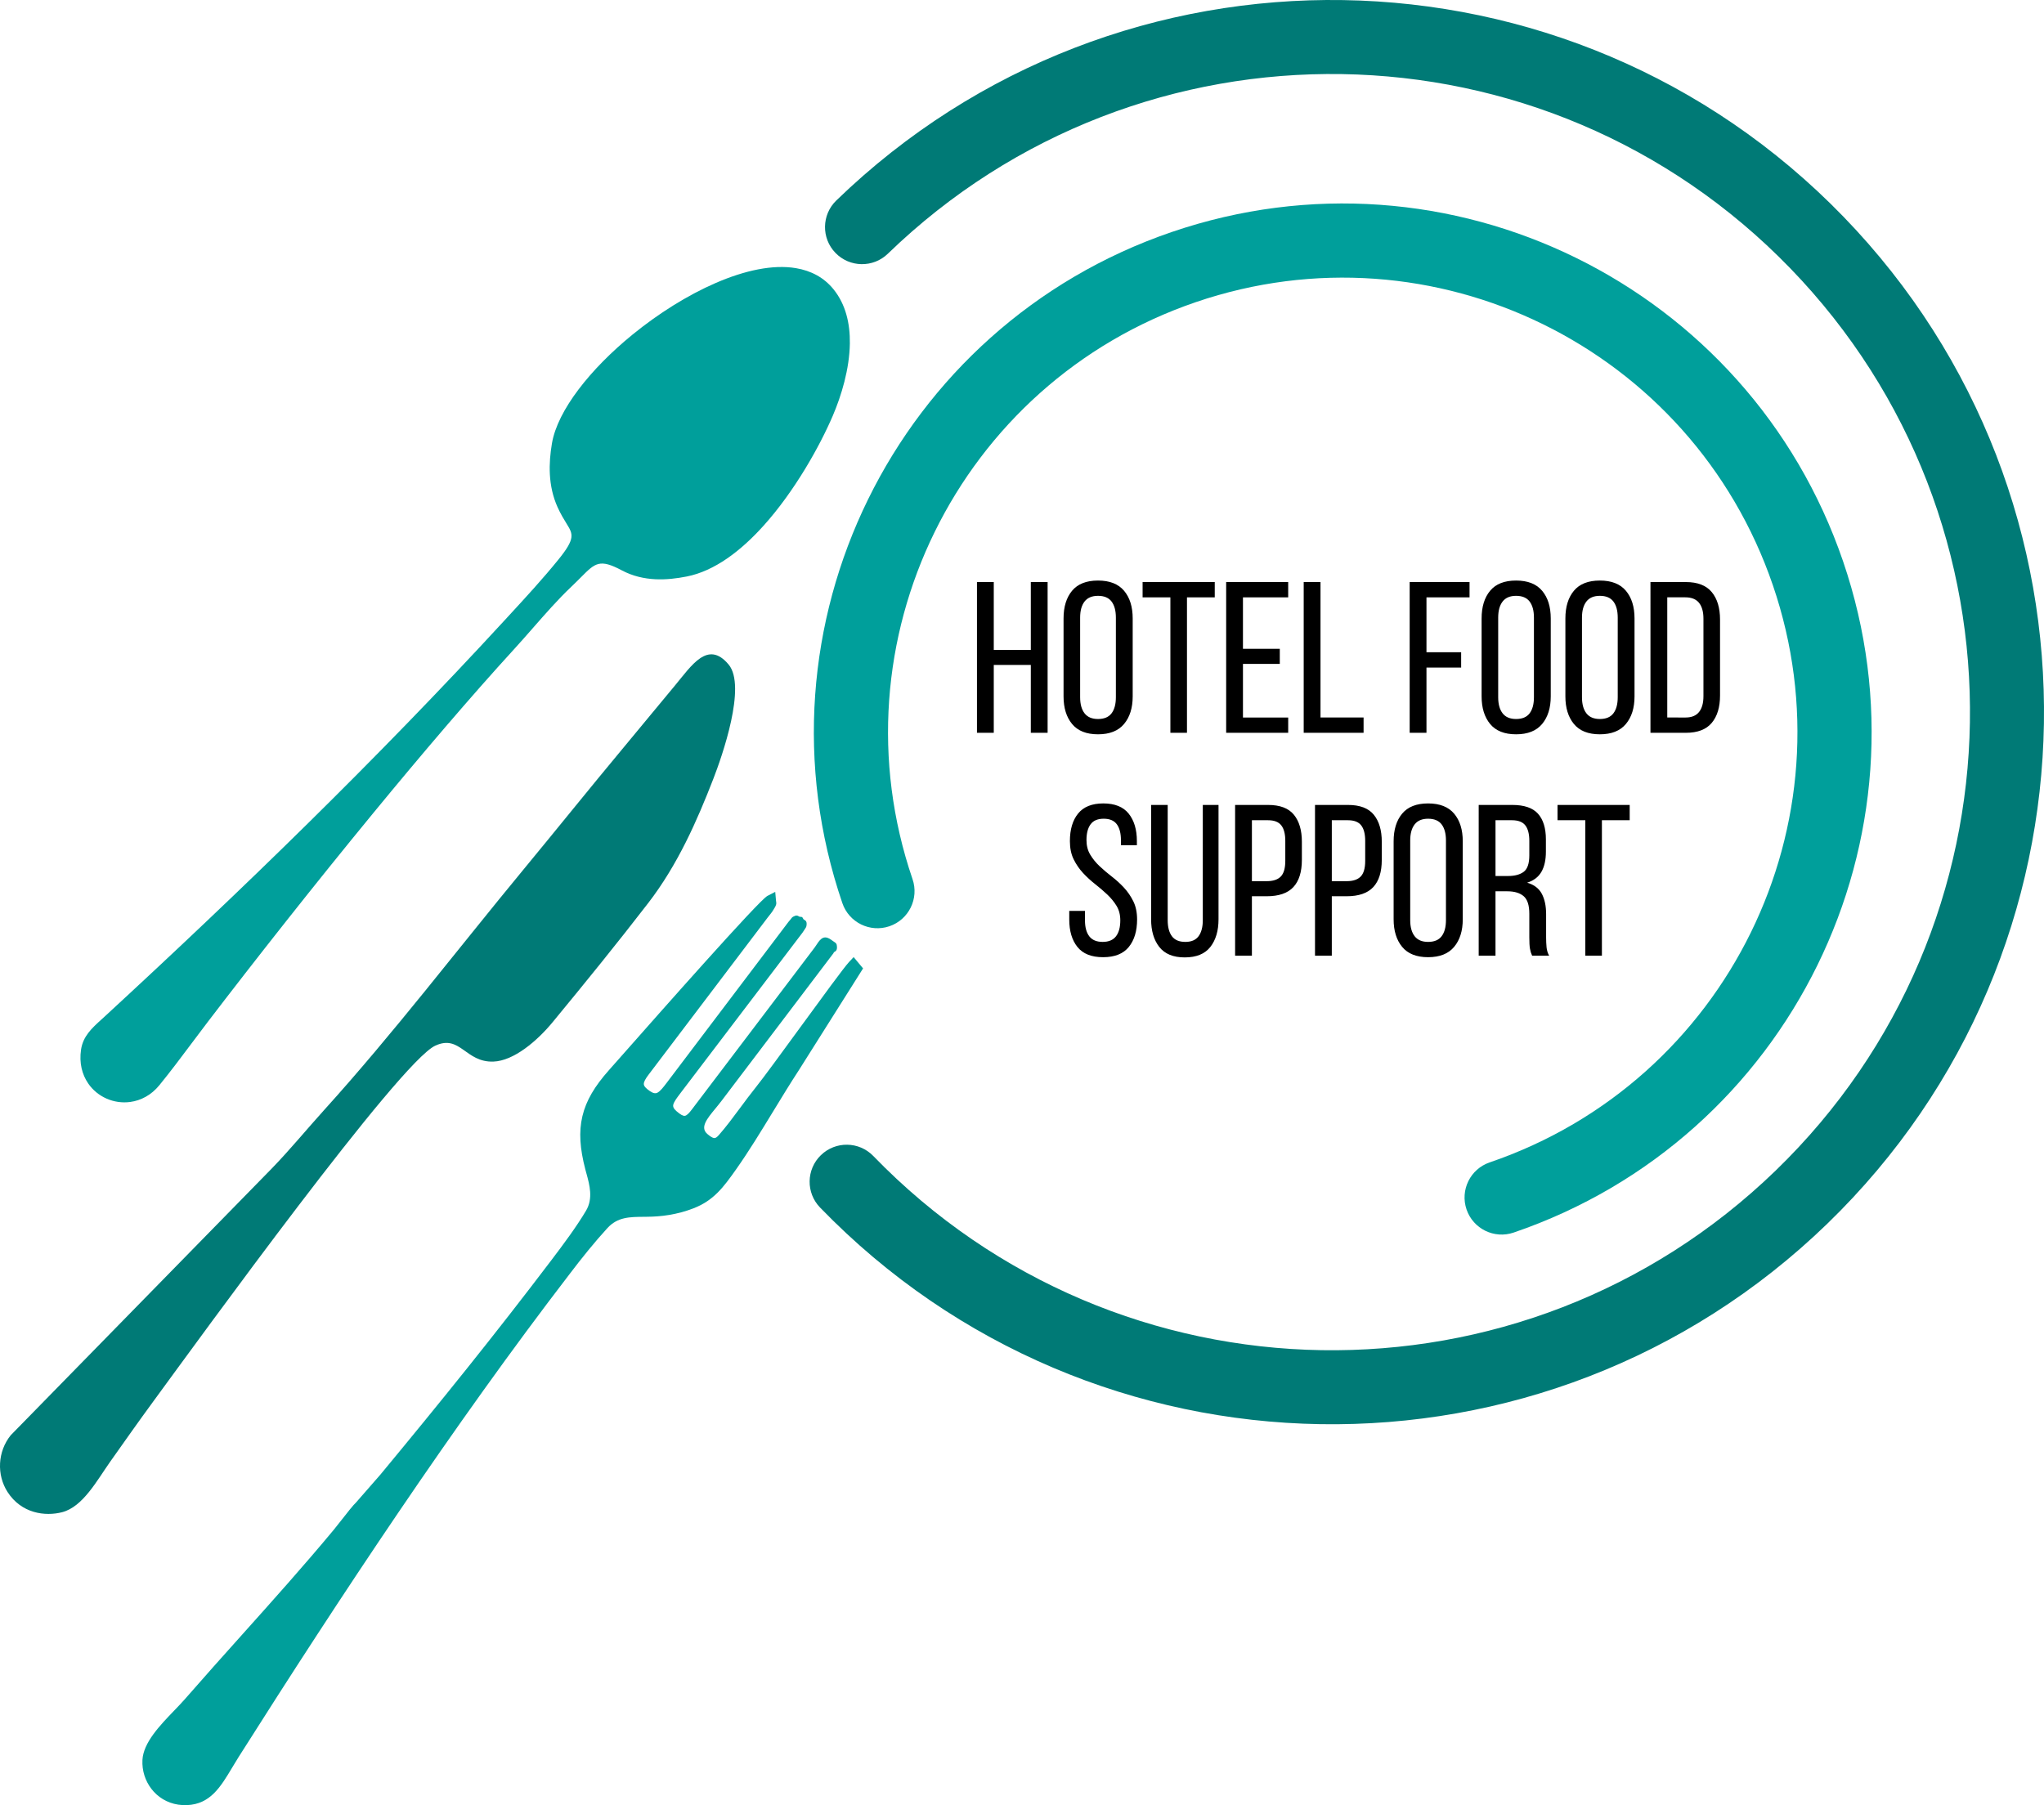 <?xml version="1.0" encoding="utf-8"?>
<!-- Generator: Adobe Illustrator 17.0.0, SVG Export Plug-In . SVG Version: 6.00 Build 0)  -->
<!DOCTYPE svg PUBLIC "-//W3C//DTD SVG 1.1//EN" "http://www.w3.org/Graphics/SVG/1.1/DTD/svg11.dtd">
<svg version="1.1" id="Layer_1" xmlns="http://www.w3.org/2000/svg" xmlns:xlink="http://www.w3.org/1999/xlink" x="0px" y="0px"
	 width="338.495px" height="298.985px" viewBox="0 0 338.495 298.985" enable-background="new 0 0 338.495 298.985"
	 xml:space="preserve">
<path fill-rule="evenodd" clip-rule="evenodd" fill="#007A76" d="M120.668,110.073c2.987,3.584-1.091,15.199-2.539,18.928
	c-2.682,6.909-5.883,14.216-10.779,20.565c-5.209,6.756-10.369,13.11-15.831,19.734c-2.571,3.118-6.436,6.409-9.809,6.528
	c-4.645,0.164-5.479-4.53-9.615-2.644c-5.93,2.705-38.972,48.379-46.661,58.863c-2.465,3.361-4.742,6.599-7.158,10.012
	c-2.186,3.089-4.533,7.509-7.981,8.401c-2.824,0.73-6.75,0.219-9.042-3.341c-1.834-2.849-1.655-6.715,0.531-9.413l43.232-44.181
	c2.996-3.086,5.726-6.426,8.68-9.693c11.519-12.74,22.042-26.555,33.069-39.906c5.576-6.752,10.958-13.461,16.515-20.133
	c2.826-3.393,5.631-6.819,8.463-10.214C114.505,110.27,117.212,105.925,120.668,110.073"/>
<path fill-rule="evenodd" clip-rule="evenodd" fill="#009F9B" d="M140.739,56.884c0.046-3.302-0.683-6.49-2.727-8.997
	c-1.585-1.945-3.709-3.05-6.188-3.471c-3.823-0.649-8.494,0.372-13.285,2.447c-4.696,2.034-9.531,5.084-13.785,8.552
	c-6.946,5.662-12.415,12.515-13.349,18.021c-0.282,1.662-0.442,3.409-0.341,5.181c0.103,1.803,0.477,3.617,1.266,5.374
	c0.516,1.149,1.055,2.023,1.51,2.762c1.048,1.702,1.484,2.409-1.333,5.888c-2.61,3.223-5.419,6.272-8.229,9.322l-0.842,0.914
	c-10.527,11.441-21.364,22.571-32.42,33.468c-11.024,10.866-22.301,21.532-33.728,32.064c-0.1,0.092-0.297,0.271-0.489,0.445
	c-1.574,1.428-3.048,2.764-3.377,4.993c-0.328,2.219,0.175,4.124,1.173,5.587l-0.001,0.001c0.776,1.136,1.848,1.998,3.062,2.529
	c1.214,0.532,2.571,0.735,3.914,0.552c1.751-0.237,3.474-1.122,4.821-2.774c1.819-2.231,3.578-4.58,5.34-6.932
	c0.903-1.206,1.807-2.414,2.616-3.472c7.99-10.452,17.693-22.778,27.451-34.652c8.107-9.865,16.222-19.384,23.382-27.21
	c1.029-1.125,2.027-2.264,3.036-3.416c2.088-2.384,4.23-4.828,6.365-6.849c0.608-0.576,1.17-1.139,1.673-1.643
	c2.313-2.319,3.047-3.056,6.717-1.102c1.817,0.967,3.708,1.383,5.564,1.473c1.813,0.088,3.573-0.135,5.19-0.453
	c4.601-0.904,8.957-4.225,12.737-8.428c5.169-5.746,9.304-13.183,11.451-18.195C139.343,65.526,140.68,61.102,140.739,56.884"/>
<path fill="#00CBFF" d="M127.489,231.152c-0.019,0.001,0.049-0.003,0.055-0.001l-0.001-0.002L127.489,231.152z"/>
<path fill="#00CBFF" d="M119.476,229.681c0.001-0.003,0-0.001-0.002,0H119.476z"/>
<path fill-rule="evenodd" clip-rule="evenodd" fill="#009F9B" d="M77.365,226.613c4.676-5.847,9.28-11.737,13.974-17.93
	c0.984-1.298,2.029-2.689,3.016-4.077c0.986-1.385,1.922-2.778,2.7-4.092c1.194-2.017,0.581-4.26,0.065-6.145l-0.003,0.001
	c-0.05-0.183-0.1-0.365-0.179-0.668c-0.902-3.45-1.107-6.223-0.49-8.829c0.617-2.605,2.04-4.976,4.392-7.622
	c0.481-0.541,1.184-1.338,2.122-2.399c6.335-7.174,22.74-25.75,24.122-26.464l1.297-0.67l0.129,1.454
	c0.001,0.012,0.005,0.037,0.009,0.058c0.081,0.479,0.108,0.638-0.594,1.705c-0.14,0.213-0.357,0.484-0.554,0.732
	c-0.103,0.13-0.202,0.253-0.246,0.311l-19.729,26.032c-0.518,0.689-0.803,1.197-0.777,1.569c0.022,0.323,0.339,0.681,1.022,1.148
	c0.557,0.381,0.94,0.414,1.247,0.245c0.468-0.257,0.958-0.886,1.506-1.609l20.165-26.656l0.05-0.063
	c0.235-0.263,0.33-0.393,0.38-0.462c0.124-0.171,0.187-0.256,0.394-0.369c0.502-0.275,0.683-0.185,1.002,0.016l0-0.002l0.457,0.062
	l0.236,0.387c0.372,0.202,0.567,0.341,0.488,0.99l-0.002,0.003c-0.033,0.264-0.106,0.368-0.261,0.589
	c-0.059,0.084-0.157,0.224-0.349,0.537l-0.013,0.021l-20.275,26.665c-0.555,0.732-1.038,1.371-1.167,1.873
	c-0.083,0.323,0.04,0.665,0.533,1.091c0.654,0.566,1.083,0.809,1.383,0.766c0.308-0.044,0.673-0.408,1.157-1.049l20.33-26.819
	c0.124-0.162,0.241-0.344,0.344-0.505c0.089-0.139,0.17-0.264,0.273-0.401c0.609-0.81,1.171-1.105,2.217-0.317
	c0.147,0.111,0.258,0.183,0.327,0.227c0.368,0.24,0.524,0.338,0.542,0.866l0.001,0.005c0.018,0.592-0.18,0.708-0.524,0.91
	c0.004,0.003,0.007,0.015-0.014,0.058l-0.04,0.087l-18.496,24.403c-0.382,0.505-0.738,0.938-1.084,1.358
	c-1.378,1.674-2.564,3.116-1.294,4.198c0.487,0.414,0.861,0.651,1.139,0.666c0.201,0.011,0.439-0.145,0.751-0.499
	c1.215-1.384,2.342-2.905,3.5-4.468c0.856-1.156,1.729-2.335,2.641-3.47c1.238-1.541,4.301-5.74,7.38-9.959
	c3.596-4.927,7.213-9.884,8.042-10.77l0.758-0.81l1.563,1.872l-10.649,16.882l-0.009,0.013c-1.392,2.13-2.819,4.471-4.244,6.809
	c-2.002,3.286-4.002,6.567-6.086,9.525c-1.093,1.551-2.022,2.834-3.093,3.901c-1.118,1.113-2.363,1.975-4.04,2.621
	c-1.352,0.52-2.679,0.863-3.974,1.079c-1.276,0.213-2.522,0.298-3.73,0.307l-0.363,0.002l-0.002,0.003
	c-2.473,0.014-4.461,0.024-6.156,1.876c-1.075,1.174-2.131,2.407-3.16,3.666c-1.061,1.298-2.083,2.606-3.06,3.895l-0.004,0.006
	c-9.617,12.516-19.144,25.917-28.359,39.493c-9.198,13.551-18.109,27.314-26.495,40.558c-0.321,0.507-0.676,1.101-1.023,1.68
	c-1.956,3.271-3.655,6.113-7.518,6.268c-0.258,0.01-0.5,0.009-0.725-0.003c-1.964-0.104-3.594-0.949-4.752-2.199
	c-1.153-1.245-1.832-2.89-1.901-4.602c-0.009-0.234-0.009-0.456,0.003-0.667c0.153-2.88,2.874-5.709,5.252-8.181
	c0.661-0.687,1.294-1.345,1.783-1.906c3.186-3.657,6.298-7.13,9.409-10.602c5.137-5.734,10.27-11.462,15.223-17.422
	c0.355-0.427,0.804-1.001,1.279-1.61c0.926-1.185,1.948-2.492,2.454-2.964l4.049-4.636l-0.001-0.001
	C68.004,238.186,72.729,232.41,77.365,226.613"/>
<path fill-rule="evenodd" clip-rule="evenodd" fill="#009F9B" d="M151.121,145.616c1.096,3.209-0.617,6.7-3.826,7.796
	c-3.209,1.096-6.7-0.617-7.796-3.826c-7.815-22.881-5.615-46.765,4.259-66.882c9.874-20.117,27.422-36.467,50.304-44.282
	c22.881-7.815,46.765-5.615,66.882,4.259c20.117,9.874,36.467,27.422,44.282,50.304c7.815,22.881,5.615,46.765-4.259,66.882
	c-9.874,20.117-27.422,36.467-50.304,44.282c-3.209,1.096-6.7-0.617-7.796-3.826c-1.096-3.209,0.617-6.7,3.826-7.796
	c19.674-6.719,34.761-20.776,43.25-38.071c8.489-17.295,10.38-37.829,3.66-57.502c-6.719-19.674-20.776-34.761-38.071-43.25
	c-17.295-8.489-37.829-10.38-57.502-3.661c-19.673,6.719-34.761,20.776-43.249,38.071
	C146.293,105.408,144.402,125.942,151.121,145.616"/>
<path fill-rule="evenodd" clip-rule="evenodd" fill="#007A76" d="M147.032,42.022c-2.433,2.359-6.318,2.298-8.676-0.135
	c-2.359-2.433-2.298-6.318,0.135-8.677c23.398-22.655,53.768-33.682,83.955-33.196c30.189,0.487,60.187,12.484,82.839,35.878
	c22.655,23.398,33.682,53.768,33.196,83.955c-0.487,30.189-12.485,60.187-35.879,82.839c-23.397,22.656-53.768,33.682-83.955,33.196
	c-30.189-0.486-60.187-12.485-82.839-35.879c-2.359-2.433-2.299-6.318,0.135-8.676c2.433-2.359,6.318-2.299,8.676,0.135
	c20.307,20.972,47.185,31.728,74.224,32.164c27.04,0.436,54.249-9.447,75.218-29.75c20.973-20.307,31.729-47.185,32.164-74.223
	c0.436-27.04-9.447-54.249-29.751-75.218c-20.307-20.973-47.185-31.728-74.223-32.164C195.21,11.836,168.001,21.718,147.032,42.022"
	/>
<path d="M262.535,158.288v-22.435h-4.601v-2.533h11.949v2.533h-4.601v22.435H262.535z M249.73,145.091
	c1.118,0,1.986-0.232,2.604-0.696c0.618-0.464,0.928-1.373,0.928-2.729v-2.39c0-1.142-0.22-1.998-0.66-2.568
	c-0.44-0.571-1.183-0.856-2.229-0.856h-2.711v9.238H249.73z M250.443,133.32c1.973,0,3.394,0.488,4.262,1.462
	c0.868,0.975,1.302,2.39,1.302,4.245v2.033c0,1.379-0.25,2.497-0.749,3.353c-0.5,0.856-1.284,1.45-2.354,1.783
	c1.141,0.333,1.95,0.945,2.425,1.837c0.476,0.892,0.714,2.015,0.714,3.37v3.888c0,0.547,0.024,1.076,0.072,1.587
	c0.047,0.511,0.19,0.981,0.428,1.409h-2.818c-0.166-0.357-0.285-0.743-0.357-1.159c-0.072-0.416-0.107-1.04-0.107-1.873v-3.923
	c0-1.403-0.315-2.372-0.945-2.907c-0.63-0.535-1.528-0.802-2.693-0.802h-1.962v10.664h-2.782V133.32H250.443z M233.537,152.403
	c0,1.141,0.243,2.027,0.731,2.657c0.488,0.63,1.231,0.945,2.229,0.945c1.023,0,1.772-0.315,2.247-0.945
	c0.475-0.63,0.713-1.516,0.713-2.657v-13.197c0-1.142-0.238-2.027-0.713-2.657c-0.476-0.63-1.224-0.945-2.247-0.945
	c-0.999,0-1.742,0.315-2.229,0.945c-0.488,0.63-0.731,1.516-0.731,2.657V152.403z M230.79,139.348c0-1.926,0.47-3.454,1.409-4.583
	c0.939-1.129,2.372-1.694,4.298-1.694c1.926,0,3.365,0.565,4.316,1.694c0.951,1.13,1.427,2.657,1.427,4.583v12.912
	c0,1.902-0.476,3.424-1.427,4.566c-0.951,1.141-2.39,1.712-4.316,1.712c-1.926,0-3.359-0.571-4.298-1.712
	c-0.939-1.142-1.409-2.664-1.409-4.566V139.348z M223.014,145.947c1.046,0,1.819-0.256,2.319-0.767
	c0.499-0.511,0.749-1.373,0.749-2.586v-3.317c0-1.142-0.22-1.998-0.66-2.568c-0.44-0.571-1.171-0.856-2.194-0.856h-2.675v10.094
	H223.014z M223.228,133.32c1.974,0,3.4,0.541,4.28,1.623c0.88,1.082,1.32,2.574,1.32,4.476v2.996c0,1.997-0.469,3.501-1.409,4.512
	c-0.939,1.01-2.407,1.516-4.405,1.516h-2.461v9.844h-2.782V133.32H223.228z M209.782,145.947c1.046,0,1.819-0.256,2.319-0.767
	c0.499-0.511,0.749-1.373,0.749-2.586v-3.317c0-1.142-0.22-1.998-0.66-2.568c-0.44-0.571-1.171-0.856-2.193-0.856h-2.675v10.094
	H209.782z M209.996,133.32c1.973,0,3.4,0.541,4.28,1.623c0.88,1.082,1.32,2.574,1.32,4.476v2.996c0,1.997-0.47,3.501-1.409,4.512
	c-0.939,1.01-2.408,1.516-4.405,1.516h-2.461v9.844h-2.782V133.32H209.996z M193.375,152.403c0,1.141,0.232,2.027,0.695,2.657
	c0.464,0.63,1.207,0.945,2.229,0.945c0.999,0,1.73-0.315,2.194-0.945c0.464-0.63,0.696-1.516,0.696-2.657V133.32h2.604v18.94
	c0,1.902-0.452,3.43-1.355,4.583c-0.904,1.153-2.318,1.73-4.245,1.73c-1.902,0-3.305-0.577-4.209-1.73
	c-0.904-1.153-1.355-2.681-1.355-4.583v-18.94h2.746V152.403z M182.709,133.07c1.903,0,3.306,0.565,4.209,1.694
	c0.904,1.13,1.355,2.646,1.355,4.548v0.678h-2.64v-0.82c0-1.141-0.226-2.021-0.677-2.639c-0.452-0.618-1.177-0.928-2.176-0.928
	c-0.999,0-1.724,0.309-2.176,0.928c-0.452,0.618-0.678,1.486-0.678,2.604c0,0.927,0.208,1.736,0.624,2.426
	c0.416,0.689,0.933,1.326,1.551,1.908c0.618,0.583,1.29,1.153,2.015,1.712c0.725,0.559,1.397,1.171,2.015,1.837
	c0.618,0.665,1.135,1.421,1.552,2.265c0.416,0.844,0.624,1.849,0.624,3.014c0,1.902-0.458,3.418-1.373,4.548
	c-0.915,1.13-2.336,1.694-4.262,1.694c-1.926,0-3.341-0.565-4.245-1.694c-0.904-1.129-1.355-2.645-1.355-4.548v-1.427h2.604v1.569
	c0,1.141,0.238,2.021,0.714,2.639c0.475,0.618,1.213,0.927,2.211,0.927c0.999,0,1.736-0.309,2.212-0.927
	c0.475-0.618,0.713-1.498,0.713-2.639c0-0.927-0.208-1.73-0.624-2.408c-0.416-0.678-0.934-1.308-1.552-1.89
	c-0.618-0.583-1.284-1.153-1.997-1.712c-0.714-0.559-1.379-1.171-1.998-1.837c-0.618-0.666-1.135-1.421-1.551-2.265
	c-0.416-0.844-0.624-1.849-0.624-3.014c0-1.926,0.452-3.448,1.356-4.565C179.44,133.629,180.831,133.07,182.709,133.07z
	 M279.138,118.839c0.999,0,1.742-0.303,2.229-0.91c0.488-0.606,0.731-1.48,0.731-2.621v-12.841c0-1.141-0.244-2.015-0.731-2.621
	c-0.487-0.606-1.242-0.91-2.265-0.91h-2.996v19.903H279.138z M279.174,96.404c1.95,0,3.383,0.553,4.298,1.659
	c0.916,1.106,1.373,2.622,1.373,4.548v12.591c0,1.926-0.458,3.436-1.373,4.53c-0.915,1.094-2.348,1.641-4.298,1.641h-5.85V96.404
	H279.174z M261.982,115.486c0,1.141,0.244,2.027,0.731,2.657c0.487,0.63,1.231,0.945,2.229,0.945c1.023,0,1.771-0.315,2.247-0.945
	c0.476-0.63,0.714-1.516,0.714-2.657v-13.197c0-1.141-0.238-2.027-0.714-2.657c-0.476-0.63-1.224-0.945-2.247-0.945
	c-0.999,0-1.742,0.315-2.229,0.945c-0.487,0.63-0.731,1.516-0.731,2.657V115.486z M259.235,102.431c0-1.926,0.47-3.454,1.409-4.583
	c0.939-1.129,2.372-1.694,4.298-1.694c1.926,0,3.365,0.565,4.316,1.694c0.951,1.13,1.427,2.657,1.427,4.583v12.912
	c0,1.902-0.476,3.424-1.427,4.566c-0.951,1.141-2.39,1.712-4.316,1.712c-1.926,0-3.359-0.571-4.298-1.712
	c-0.939-1.142-1.409-2.663-1.409-4.566V102.431z M248.107,115.486c0,1.141,0.243,2.027,0.731,2.657
	c0.488,0.63,1.23,0.945,2.229,0.945c1.023,0,1.772-0.315,2.247-0.945c0.475-0.63,0.713-1.516,0.713-2.657v-13.197
	c0-1.141-0.238-2.027-0.713-2.657c-0.476-0.63-1.225-0.945-2.247-0.945c-0.999,0-1.742,0.315-2.229,0.945
	c-0.487,0.63-0.731,1.516-0.731,2.657V115.486z M245.361,102.431c0-1.926,0.47-3.454,1.409-4.583
	c0.939-1.129,2.372-1.694,4.298-1.694c1.926,0,3.365,0.565,4.316,1.694c0.951,1.13,1.427,2.657,1.427,4.583v12.912
	c0,1.902-0.476,3.424-1.427,4.566c-0.951,1.141-2.39,1.712-4.316,1.712c-1.926,0-3.358-0.571-4.298-1.712
	c-0.939-1.142-1.409-2.663-1.409-4.566V102.431z M241.972,108.032v2.532h-5.742v10.808h-2.782V96.404h9.916v2.533h-7.134v9.095
	H241.972z M215.899,121.371V96.404h2.782v22.435h7.134v2.532H215.899z M211.939,107.461v2.497h-6.099v8.882h7.49v2.532h-10.272
	V96.404h10.272v2.533h-7.49v8.525H211.939z M193.82,121.371V98.936h-4.601v-2.533h11.949v2.533h-4.601v22.435H193.82z
	 M178.875,115.486c0,1.141,0.243,2.027,0.731,2.657c0.488,0.63,1.231,0.945,2.229,0.945c1.023,0,1.772-0.315,2.247-0.945
	c0.475-0.63,0.713-1.516,0.713-2.657v-13.197c0-1.141-0.238-2.027-0.713-2.657c-0.476-0.63-1.225-0.945-2.247-0.945
	c-0.999,0-1.742,0.315-2.229,0.945c-0.488,0.63-0.731,1.516-0.731,2.657V115.486z M176.129,102.431c0-1.926,0.47-3.454,1.409-4.583
	c0.939-1.129,2.372-1.694,4.298-1.694c1.926,0,3.365,0.565,4.316,1.694c0.951,1.13,1.427,2.657,1.427,4.583v12.912
	c0,1.902-0.476,3.424-1.427,4.566c-0.951,1.141-2.39,1.712-4.316,1.712c-1.926,0-3.358-0.571-4.298-1.712
	c-0.939-1.142-1.409-2.663-1.409-4.566V102.431z M164.572,110.136v11.236h-2.782V96.404h2.782v11.235h6.135V96.404h2.782v24.968
	h-2.782v-11.236H164.572z"/>
</svg>

